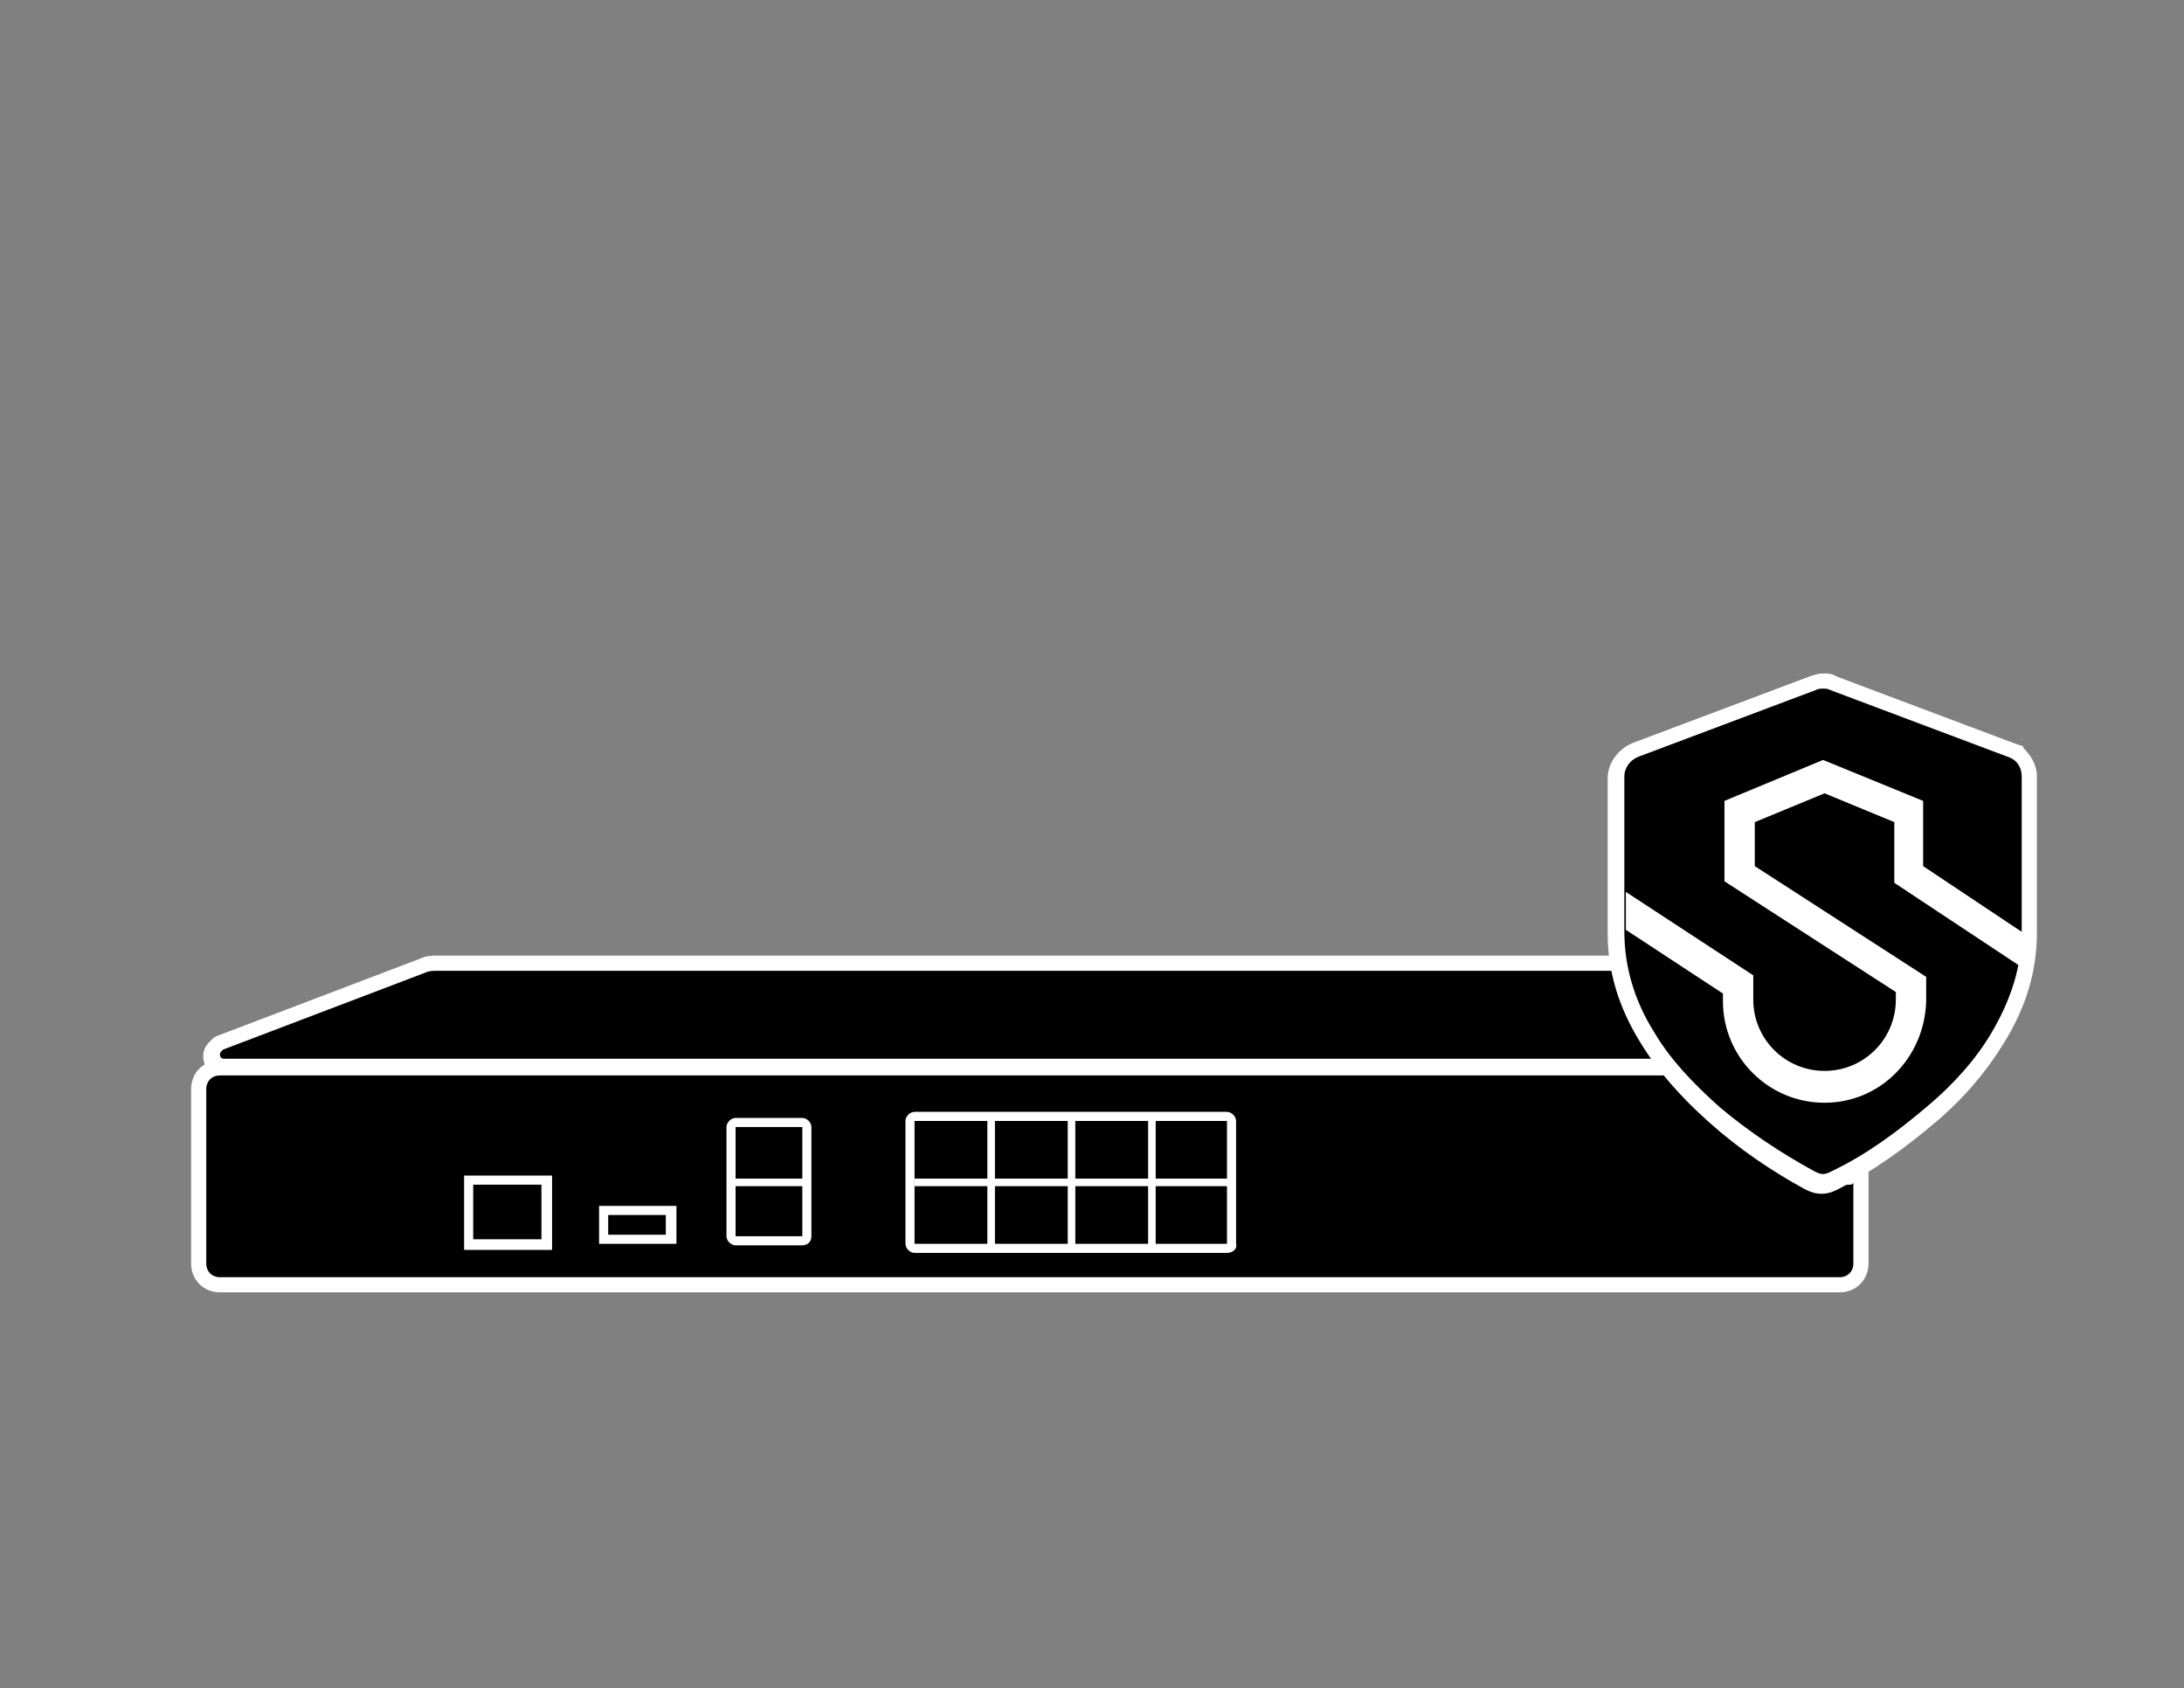 <svg xml:space="preserve" style="enable-background:new 0 0 144 111.3;" viewBox="0 0 144 111.3" y="0px" x="0px" xmlns:xlink="http://www.w3.org/1999/xlink" xmlns="http://www.w3.org/2000/svg" id="Layer_1" version="1.1">
<rect x="0" y="0" width="144" height="111.3" fill="#808080" stroke="none"/>
<style type="text/css">
	.st0{fill:#FFFFFF;}
	.st1{stroke:#FFFFFF;stroke-miterlimit:10;}
	.st2{fill-rule:evenodd;clip-rule:evenodd;}
	.st3{fill:none;}
</style>
<g>
	<path d="M14.8,70.3c-0.5,0-0.8-0.3-0.8-0.8c0-0.3,0.2-0.5,0.3-0.6l0.1-0.1l13.5-5.1c0.3-0.1,0.6-0.1,1-0.1h78.5l0.2,0.4
		c0.3,1.1,0.9,2.2,1.7,3.6c0.3,0.5,0.6,0.9,1,1.4c0.2,0.2,0.3,0.5,0.5,0.7l0.6,0.8H14.8V70.3z"></path>
	<path d="M107.1,64c0.4,1.3,1,2.5,1.7,3.7c0.5,0.8,1,1.4,1.5,2.1H14.8c-0.2,0-0.3-0.1-0.3-0.3c0-0.1,0.1-0.2,0.2-0.3
		l13.4-5.1c0.2-0.1,0.5-0.1,0.8-0.1L107.1,64L107.1,64 M107.8,63h-0.7H107H28.9c-0.4,0-0.8,0-1.2,0.2l-13.4,5.1l-0.2,0.1l-0.2,0.2
		c-0.2,0.2-0.5,0.5-0.5,1c0,0.8,0.5,1.3,1.3,1.3h95.5h1.9l-1.1-1.6c-0.2-0.2-0.3-0.5-0.5-0.7c-0.3-0.4-0.6-0.9-1-1.4
		c-0.8-1.3-1.3-2.4-1.6-3.5L107.8,63L107.8,63z" class="st0"></path>
</g>
<path d="M120.8,77.7c-0.3,0-0.6-0.1-0.9-0.2c-2.4-1.2-4.6-2.8-6.5-4.5c-1-0.8-1.8-1.7-2.6-2.6h-96h-0.3
	c-0.8,0-1.4,0.6-1.4,1.4v11.5c0,0.8,0.6,1.4,1.4,1.4h106.8c0.8,0,1.4-0.6,1.4-1.4v-6.2c-0.3,0.2-0.5,0.3-0.8,0.5
	C121.4,77.6,121.1,77.7,120.8,77.7z" class="st1"></path>
<g id="Group_5628">
	<g id="Group_5630">
		<g>
			<path d="M120.2,78c-0.3,0-0.6-0.1-0.9-0.2c-2.2-1.2-4.3-2.6-6.3-4.3c-1.8-1.6-3.3-3.3-4.4-5.1c-1.4-2.3-2.1-4.6-2.1-7V51.2
				c0-0.8,0.5-1.5,1.2-1.8l11.7-4.4c0.2-0.1,0.4-0.1,0.7-0.1c0.2,0,0.5,0,0.7,0.1l12,4.5l0,0c0.6,0.3,0.9,1,0.9,1.6v10.2
				c0,2.4-0.7,4.7-2.1,7c-1.1,1.7-2.5,3.4-4.4,5.1s-4,3.1-6.3,4.3C120.8,77.9,120.5,78,120.2,78z"></path>
			<path d="M120.2,45.4c0.2,0,0.3,0,0.5,0.1l11.7,4.4l0,0c0.6,0.2,0.9,0.7,0.9,1.3v10.2c0,2.3-0.7,4.5-2,6.7
				c-1,1.7-2.5,3.4-4.3,4.9c-1.9,1.6-3.9,3.1-6.2,4.2c-0.2,0.1-0.4,0.2-0.6,0.2s-0.4-0.1-0.6-0.2c-2.2-1.2-4.3-2.6-6.2-4.2
				c-1.8-1.6-3.3-3.2-4.3-4.9c-1.4-2.2-2-4.5-2-6.7V51.2c0-0.6,0.4-1.1,0.9-1.3l11.7-4.4C119.9,45.4,120,45.4,120.2,45.4
				 M120.2,44.4c-0.3,0-0.6,0.1-0.9,0.2L107.6,49c-0.9,0.4-1.6,1.3-1.6,2.3v10.2c0,2.5,0.7,4.9,2.2,7.3c1.1,1.8,2.6,3.5,4.5,5.2
				s4.1,3.2,6.3,4.4c0.4,0.2,0.7,0.3,1.1,0.3s0.7-0.1,1.1-0.3c2.3-1.2,4.4-2.7,6.4-4.4c1.9-1.6,3.4-3.4,4.5-5.2
				c1.5-2.4,2.2-4.8,2.2-7.3V51.2c0-0.8-0.4-1.4-0.9-1.9v-0.1l-0.6-0.2l-11.7-4.4C120.8,44.4,120.5,44.4,120.2,44.4L120.2,44.4z" class="st0"></path>
		</g>
		<path d="M126.8,57.1v-4.3l-6.6-2.7l-6.5,2.7v5.3l11.3,7.3v0.5c0,2.6-2.1,4.7-4.7,4.7
			s-4.7-2.1-4.7-4.7v-1.6l-8.4-5.5v2.5l6.4,4.2V66c0,3.7,3,6.7,6.7,6.7s6.6-3,6.7-6.7v-1.6l-11.3-7.3v-2.9l4.6-1.9l4.6,1.9v4
			l8.3,5.5c0.1-0.7,0.2-1.5,0.2-2.2L126.8,57.1L126.8,57.1z" class="st0" id="Path_11814"></path>
	</g>
</g>
<path d="M80.9,82.3H60.3c-0.2,0-0.3-0.1-0.3-0.3l0,0v-8.1c0-0.2,0.1-0.3,0.3-0.3l0,0h20.6
	c0.2,0,0.3,0.1,0.3,0.3V82C81.2,82.1,81.1,82.3,80.9,82.3L80.9,82.3" class="st2" id="Path_11835"></path>
<path d="M80.9,82.6H60.3c-0.3,0-0.6-0.3-0.6-0.6v-8.1c0-0.3,0.3-0.6,0.6-0.6h20.6c0.3,0,0.6,0.3,0.6,0.6V82
	C81.6,82.3,81.3,82.6,80.9,82.6z M60.3,73.9V82h20.6v-8.1H60.3z" class="st0"></path>
<path d="M52.9,81.8h-4.4c-0.2,0-0.3-0.1-0.3-0.3v-7.2c0-0.2,0.1-0.3,0.3-0.3l0,0h4.4
	c0.2,0,0.3,0.1,0.3,0.3v7.2C53.2,81.7,53,81.8,52.9,81.8" class="st2" id="Path_11836"></path>
<path d="M52.9,82.1h-4.4c-0.3,0-0.6-0.3-0.6-0.6v-7.2c0-0.3,0.3-0.6,0.6-0.6h4.4c0.3,0,0.6,0.3,0.6,0.6v7.2
	C53.5,81.9,53.2,82.1,52.9,82.1z M48.5,74.3v7.2h4.4v-7.2H48.5z" class="st0"></path>
<line y2="77.9" x2="48.3" y1="77.9" x1="53.2" class="st3" id="Line_332"></line>
<rect height="0.5" width="4.9" class="st0" y="77.7" x="48.3"></rect>
<line y2="77.9" x2="81.3" y1="77.9" x1="60.3" class="st3" id="Line_334"></line>
<rect height="0.5" width="21" class="st0" y="77.7" x="60.3"></rect>
<line y2="82.4" x2="75.9" y1="73.9" x1="75.9" class="st3" id="Line_336"></line>
<rect height="8.5" width="0.5" class="st0" y="73.9" x="75.7"></rect>
<line y2="82.4" x2="65.3" y1="73.9" x1="65.3" class="st3" id="Line_338"></line>
<rect height="8.5" width="0.5" class="st0" y="73.9" x="65.1"></rect>
<rect height="1.9" width="4.5" y="79.8" x="39.8" id="Rectangle_191"></rect>
<path d="M44.6,82h-5.1v-2.5h5.1V82z M40.1,81.4h3.8v-1.3h-3.8V81.4z" class="st0"></path>
<rect height="4.2" width="5.2" y="77.8" x="30.9" id="Rectangle_193"></rect>
<path d="M36.4,82.4h-5.8v-4.9h5.8V82.4z M31.2,81.7h4.5v-3.6h-4.5V81.7z" class="st0"></path>
<line y2="82.4" x2="70.6" y1="73.9" x1="70.6" class="st3" id="Line_340"></line>
<rect height="8.5" width="0.5" class="st0" y="73.9" x="70.4"></rect>
</svg>
